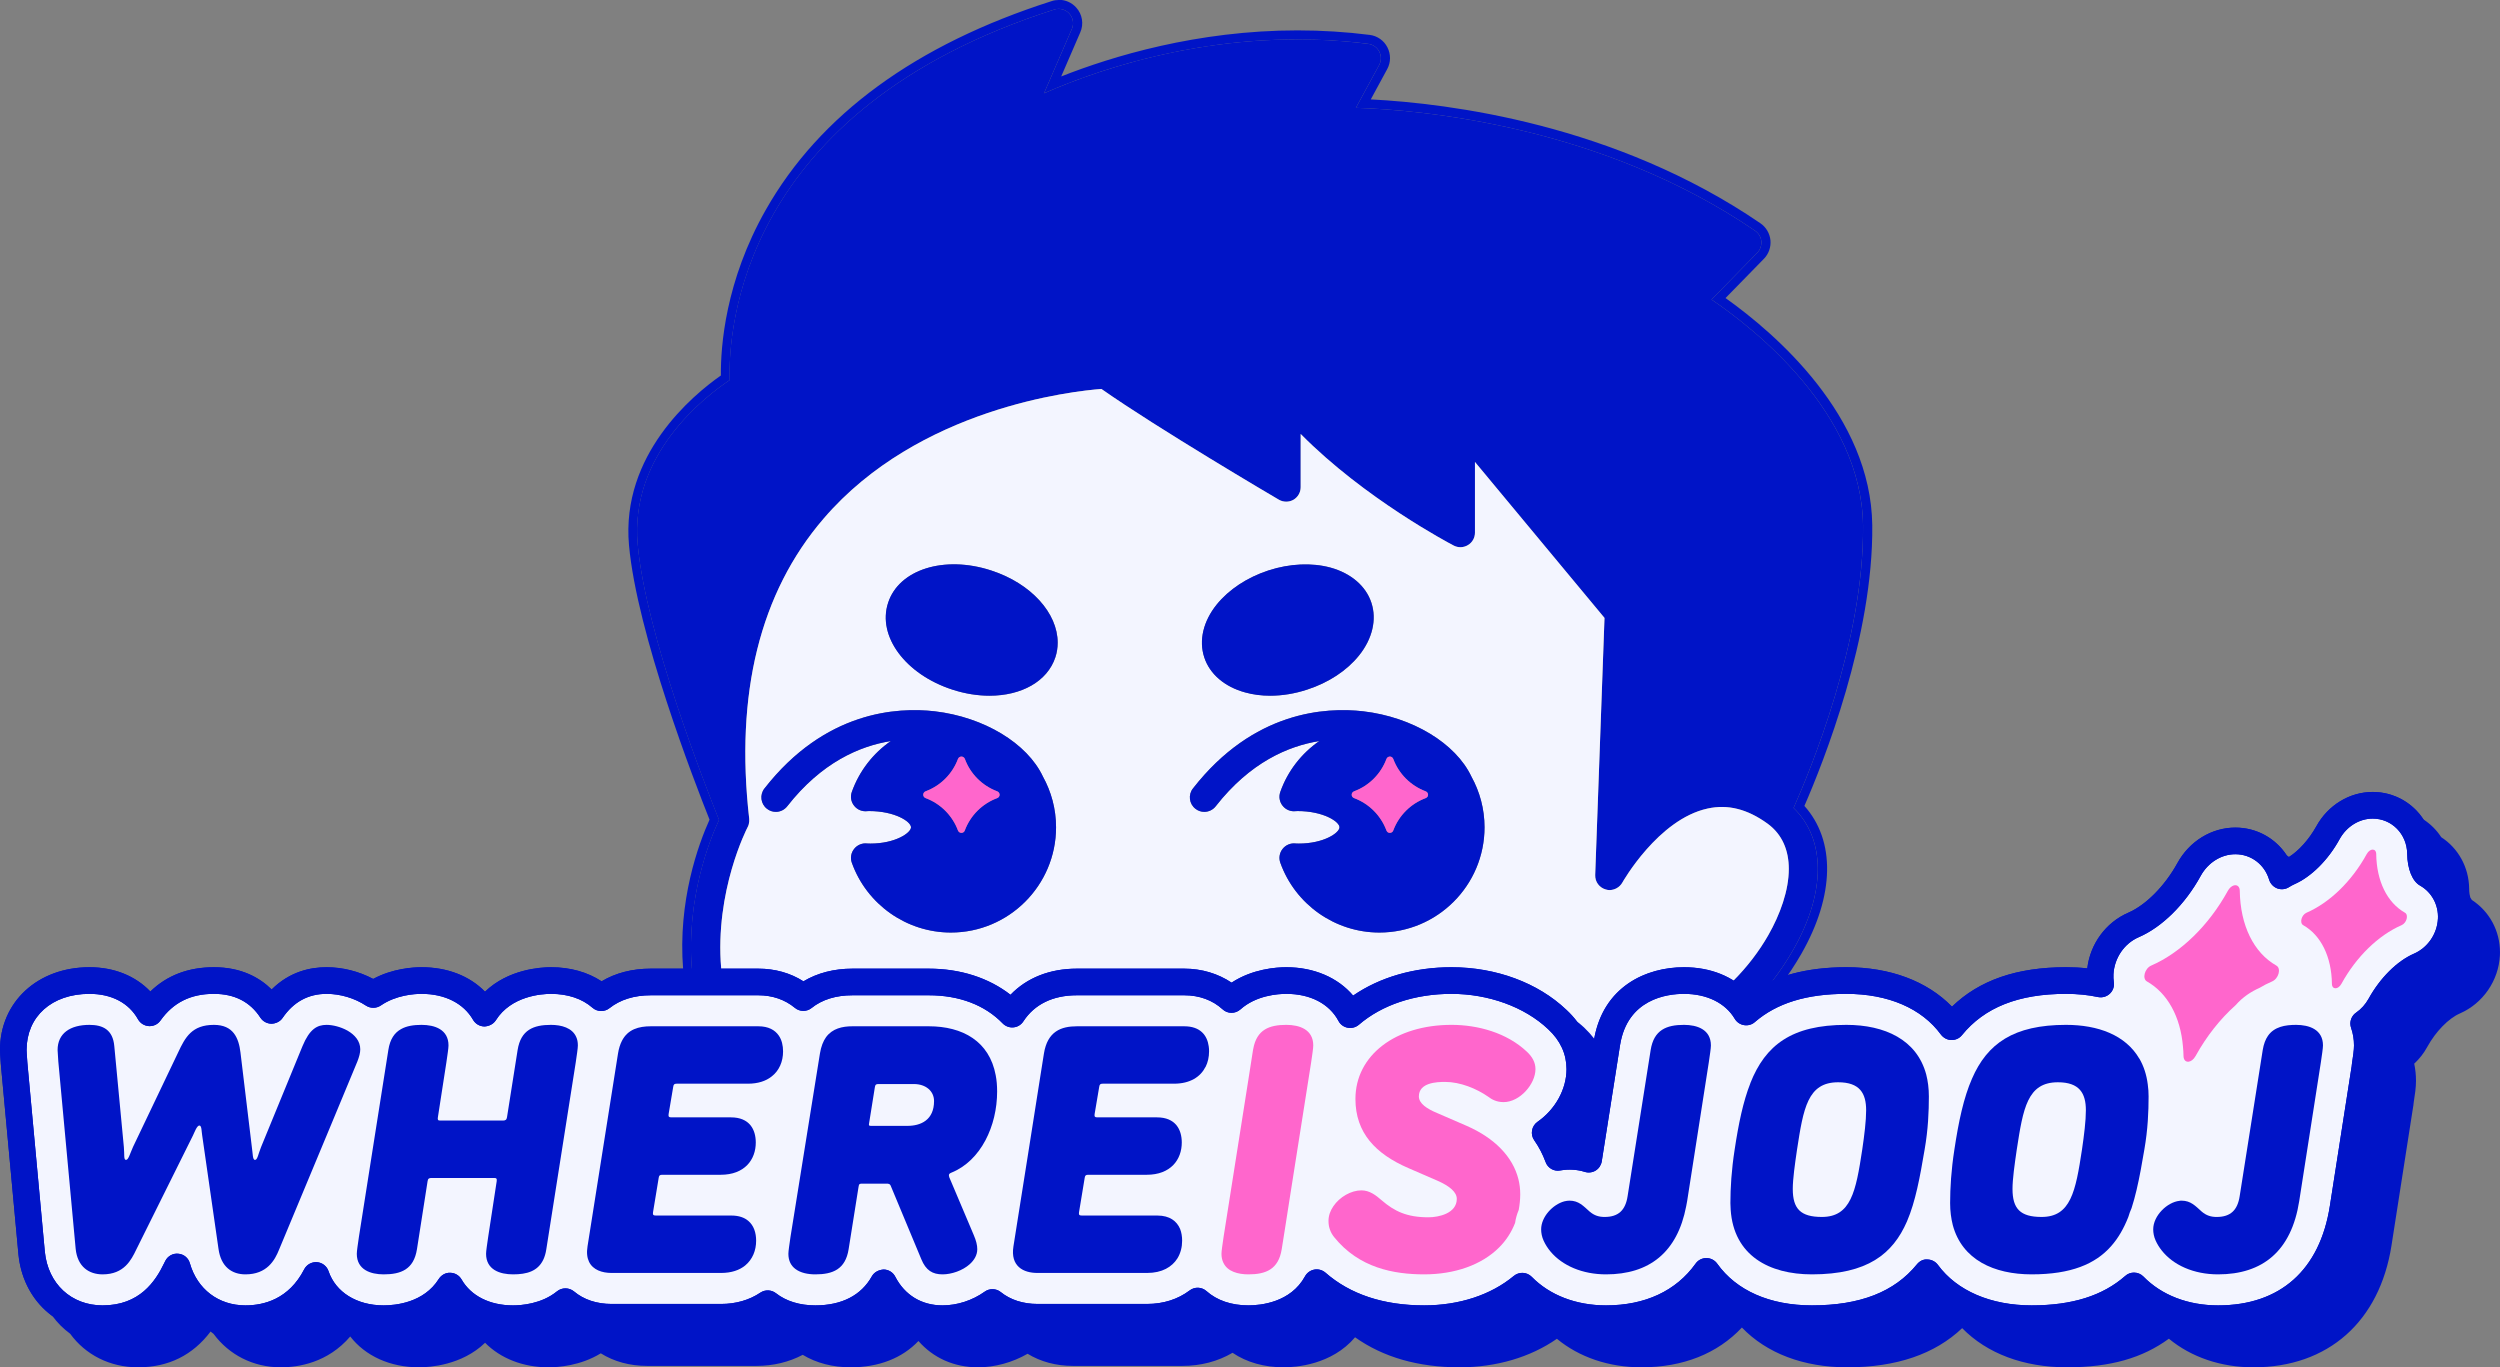 <?xml version="1.0" encoding="UTF-8"?><svg id="Layer_2" xmlns="http://www.w3.org/2000/svg" viewBox="0 0 282.16 154.33"><rect x="0" y="0" width="282.16" height="154.33" fill="#808080" stroke="none"/><defs><style>.cls-1{fill:#f3f5ff;}.cls-2{fill:#0014c7;}.cls-3{fill:#f6c;}</style></defs><g id="Layer_1-2"><path class="cls-2" d="m119.48,1c.45,0,.89.19,1.21.54.43.47.54,1.16.28,1.74l-3.14,7.25c5.46-2.4,15.9-6.08,28.58-6.08,2.59,0,5.27.15,8.02.5.53.07,1,.4,1.24.88.25.48.24,1.05-.02,1.52l-2.62,4.82c7.34.23,27.67,2,45.05,13.87.4.27.66.7.71,1.18.04.48-.12.96-.46,1.31l-5.16,5.28c4.66,3.16,16.95,12.69,17.1,25.51h0c.14,12.97-5.98,27.7-7.84,31.87,3.63,3.53,3.67,9.5-.02,15.97-.72,1.27-1.5,2.43-2.31,3.48-1.35,1.76-2.8,3.21-4.29,4.37-.97.76-1.96,1.4-2.95,1.93-2.26,1.19-4.53,1.78-6.6,1.82-.08,0-.15,0-.23,0-.92,0-1.79-.11-2.61-.32-.23.32-.5.66-.82,1.04-1.85,2.24-5.12,5.47-9.64,8.8-.93.68-1.91,1.37-2.95,2.06-1.93,1.28-4.03,2.55-6.32,3.76,0,0,0,0,0,0,0,0,0,0,0,0-1.79.95-3.68,1.86-5.68,2.7-2.36,1.01-4.86,1.93-7.5,2.72-1.8.54-3.67,1.03-5.6,1.44-.08.02-.16.03-.24.05-2.25.47-4.49.84-6.73,1.11-1.84.23-3.67.39-5.5.48h-.01c-1.42.08-2.83.12-4.23.12-4.77,0-9.43-.43-13.86-1.27-1.38-.26-2.73-.56-4.06-.89h-.01c-2.79-.71-5.47-1.58-8.01-2.61-1.94-.78-3.8-1.66-5.57-2.62-2.2-1.2-4.25-2.54-6.13-4.01-3.17-2.47-5.84-5.31-7.89-8.47-.12-.18-.23-.36-.34-.54-1.34-2.17-2.31-4.34-2.98-6.48-.38-1.18-.67-2.35-.87-3.5-.19-1.02-.32-2.02-.39-3-.64-8.03,2.07-14.66,3.07-16.79-1.49-3.7-8.28-21-9.18-31.09-.92-10.14,7.56-16.67,10.38-18.55-.17-5.47,1.09-30.47,36.63-41.82.17-.05.33-.08.5-.08m0-1h0c-.28,0-.55.04-.81.13-15.31,4.89-26.17,12.82-32.26,23.57-4.56,8.04-5.09,15.4-5.06,18.68-3.19,2.23-11.29,8.96-10.37,19.16.89,9.93,7.4,26.74,9.09,30.97-1.24,2.75-3.6,9.15-2.98,16.9.07,1.01.21,2.05.4,3.1.21,1.19.51,2.41.9,3.62.72,2.3,1.76,4.55,3.08,6.7.11.19.23.38.36.57,2.08,3.2,4.81,6.13,8.11,8.7,1.91,1.5,4.02,2.87,6.27,4.1,1.84,1,3.74,1.89,5.68,2.67,2.55,1.03,5.29,1.93,8.14,2.65l.12.03h.01c1.38.34,2.69.63,4,.87,4.51.85,9.23,1.29,14.05,1.29,1.4,0,2.84-.04,4.26-.12h.03c1.84-.09,3.71-.25,5.57-.49,2.24-.27,4.54-.65,6.81-1.12l.1-.02c.06-.01.12-.02.17-.04,1.81-.39,3.73-.88,5.65-1.45,2.56-.77,5.12-1.69,7.61-2.76,1.69-.71,3.41-1.51,5.11-2.4h0s.65-.34.65-.34c2.15-1.14,4.31-2.42,6.41-3.81.98-.65,1.95-1.33,2.99-2.09,5.56-4.1,8.72-7.64,9.82-8.97.17-.2.32-.39.46-.56.71.14,1.45.21,2.2.21h.25c2.29-.05,4.73-.72,7.05-1.94,1.08-.58,2.12-1.26,3.1-2.03,1.61-1.25,3.11-2.78,4.47-4.55.87-1.13,1.67-2.34,2.39-3.6,3.75-6.57,3.85-12.74.33-16.67,2.15-4.93,7.79-19.09,7.66-31.66-.14-12.38-10.94-21.66-16.56-25.66l4.33-4.43c.54-.55.81-1.31.74-2.09-.08-.79-.5-1.49-1.15-1.93-16.38-11.19-35.18-13.52-43.96-13.97l1.85-3.41c.42-.76.43-1.68.03-2.46-.38-.76-1.13-1.3-2-1.41-2.67-.34-5.42-.51-8.15-.51-11.33,0-20.92,2.93-26.67,5.2l2.15-4.97c.42-.94.24-2.05-.46-2.81-.49-.55-1.2-.87-1.94-.87h0Z"/><path class="cls-2" d="m183.39,114.99c-.8-.34-1.72-.01-2.11.77-.23.46-.72,1.15-1.44,2-.12.14-.25.29-.39.44-.7.8-1.59,1.72-2.66,2.71,0,.14-.01.27-.03.41-.04.41-.12.81-.24,1.2-.04.13-.08.27-.13.4-.03.1-.07.19-.11.28-.05.12-.1.24-.16.36-.19.4-.41.78-.67,1.14-.08.12-.17.24-.27.36-.09.12-.18.23-.29.34-.1.12-.2.22-.31.33-.1.11-.21.21-.33.31-.23.2-.47.39-.72.57-.33.23-.55.58-.62.97-.04.23-.03.48.05.7,4.52-3.33,7.79-6.56,9.64-8.8l.24-1.51c.05-.33.12-.64.2-.93.04-.15.08-.29.12-.42.05-.14.1-.27.15-.4.16-.39.34-.74.53-1.06-.15-.05-.3-.11-.45-.17Zm26.88-55.67c-.15-12.82-12.44-22.35-17.1-25.51l5.16-5.28c.34-.35.5-.83.46-1.31-.05-.48-.31-.91-.71-1.18-17.38-11.87-37.71-13.64-45.05-13.87l2.62-4.82c.26-.47.27-1.04.02-1.52-.24-.48-.71-.81-1.24-.88-16.23-2.06-30.03,2.69-36.6,5.58l3.14-7.25c.26-.58.15-1.27-.28-1.74-.43-.48-1.1-.66-1.71-.46-35.54,11.35-36.8,36.35-36.63,41.82-2.82,1.88-11.3,8.41-10.38,18.55.9,10.09,7.69,27.39,9.18,31.09-1,2.13-3.71,8.76-3.07,16.79.07.98.2,1.98.39,3,.2,1.15.49,2.32.87,3.5.67,2.14,1.64,4.31,2.98,6.48.11.18.22.36.34.54,2.05,3.16,4.72,6,7.89,8.47,1.88,1.47,3.93,2.81,6.13,4.01,1.77.96,3.63,1.84,5.57,2.62,2.54,1.03,5.22,1.9,8.01,2.61h.01c1.33.33,2.68.63,4.06.89,4.43.84,9.09,1.27,13.86,1.27,1.4,0,2.81-.04,4.23-.12h.01c1.83-.09,3.66-.25,5.5-.48,2.24-.27,4.48-.64,6.73-1.11.08-.02.16-.03.24-.05,1.93-.41,3.8-.9,5.6-1.44,2.64-.79,5.14-1.71,7.5-2.72,2-.84,3.89-1.75,5.68-2.7,0-.01.01,0,.01,0,2.29-1.21,4.39-2.48,6.32-3.76,1.04-.69,2.02-1.38,2.95-2.06,4.52-3.33,7.79-6.56,9.64-8.8.32-.38.59-.72.82-1.04.89.23,1.84.34,2.84.32,2.07-.04,4.34-.63,6.6-1.82.99-.53,1.98-1.17,2.95-1.93,1.49-1.16,2.94-2.61,4.29-4.37.81-1.05,1.59-2.21,2.31-3.48,3.69-6.47,3.65-12.44.02-15.97,1.86-4.17,7.98-18.9,7.84-31.86h0Zm-10.69,46.22c-1.05,1.84-2.41,3.61-3.93,5.13-.78.78-1.6,1.49-2.45,2.11-3.05,2.26-6.45,3.4-9.36,2.38-.15-.05-.3-.11-.45-.17-.8-.34-1.72-.01-2.11.77-.23.46-.72,1.15-1.44,2-.12.14-.25.29-.39.44-.7.8-1.59,1.72-2.66,2.71-2.31,2.17-5.44,4.71-9.31,7.19h-.01c-2.25,1.45-4.74,2.87-7.46,4.19-1.68.82-3.44,1.6-5.29,2.32-1.35.53-2.74,1.02-4.18,1.47h-.01c-1.71.55-3.48,1.04-5.32,1.45-.33.08-.66.16-1,.23-2.02.43-4.02.78-5.99,1.05-1.64.22-3.26.39-4.86.5-6.65.49-12.9.08-18.6-1.03-2.06-.4-4.04-.89-5.95-1.46-7.14-2.14-13.15-5.4-17.66-9.28-2-1.72-3.71-3.57-5.08-5.49-.23-.32-.45-.65-.66-.97-1.13-1.74-1.97-3.5-2.6-5.25-.42-1.18-.74-2.35-.97-3.5-.21-1.02-.35-2.02-.44-3-.75-8.77,2.92-15.85,2.97-15.95.06-.11.11-.23.14-.35,0-.02.01-.04.01-.06.04-.18.06-.36.04-.54h0c-1.61-14.14,1.21-25.54,8.39-33.89,10.72-12.49,28.1-14.39,31.36-14.64,6.39,4.48,19.46,12.17,20.03,12.5.5.29,1.13.3,1.64.01.5-.29.82-.83.82-1.42v-6.01c7.22,7.31,16.82,12.36,17.28,12.6.51.26,1.11.24,1.6-.06.49-.29.79-.82.79-1.39v-7.99l14.62,17.6-1.05,29.02c-.03.76.47,1.43,1.19,1.63.15.05.3.07.44.07.58-.01,1.13-.32,1.43-.84.04-.07,4.04-7.14,9.61-8.36,2.29-.51,4.5.05,6.77,1.69,1.72,1.25,2.41,3.09,2.41,5.12,0,2.43-.98,5.14-2.31,7.47Zm-16.19,9.45c-.8-.34-1.72-.01-2.11.77-.23.46-.72,1.15-1.44,2-.12.14-.25.29-.39.44-.7.8-1.59,1.72-2.66,2.71,0,.14-.01.27-.03.41-.04.41-.12.81-.24,1.2-.04.13-.08.27-.13.4-.03.1-.07.19-.11.28-.05.12-.1.24-.16.36-.19.4-.41.78-.67,1.14-.08.12-.17.24-.27.36-.09.12-.18.23-.29.34-.1.12-.2.22-.31.33-.1.11-.21.21-.33.31-.23.2-.47.39-.72.57-.33.23-.55.58-.62.97-.04.23-.03.48.05.7,4.52-3.33,7.79-6.56,9.64-8.8l.24-1.51c.05-.33.12-.64.2-.93.04-.15.08-.29.12-.42.05-.14.1-.27.15-.4.16-.39.34-.74.53-1.06-.15-.05-.3-.11-.45-.17Z"/><path class="cls-1" d="m199.48,92.95c-2.27-1.64-4.48-2.2-6.77-1.69-5.57,1.22-9.57,8.29-9.61,8.36-.3.52-.85.83-1.43.84-.14,0-.29-.02-.44-.07-.72-.2-1.22-.87-1.19-1.63l1.05-29.02-14.62-17.6v7.99c0,.57-.3,1.1-.79,1.39-.49.3-1.09.32-1.6.06-.46-.24-10.06-5.29-17.28-12.6v6.01c0,.59-.32,1.13-.82,1.42-.51.29-1.14.28-1.64-.01-.57-.33-13.64-8.02-20.03-12.5-3.26.25-20.64,2.15-31.36,14.64-7.18,8.35-10,19.75-8.39,33.88h0c.02.19,0,.37-.04.55,0,.02-.01.04-.01.06-.03.12-.08.24-.14.35-.05.1-3.72,7.18-2.97,15.95.09.98.23,1.98.44,3,.23,1.15.55,2.32.97,3.5.63,1.75,1.47,3.51,2.6,5.25.21.32.43.65.66.97,1.37,1.92,3.08,3.77,5.08,5.49,4.51,3.88,10.52,7.14,17.66,9.28,1.91.57,3.89,1.06,5.95,1.46,5.7,1.11,11.95,1.52,18.6,1.03,1.6-.11,3.22-.28,4.86-.5,1.97-.27,3.97-.62,5.99-1.05.34-.07.67-.15,1-.23,1.84-.41,3.61-.9,5.32-1.45h.01c1.44-.45,2.83-.94,4.18-1.47,1.85-.72,3.61-1.5,5.29-2.32,2.72-1.32,5.21-2.74,7.46-4.19h.01c3.87-2.48,7-5.02,9.31-7.19,1.07-.99,1.96-1.91,2.66-2.71.14-.15.27-.3.39-.44.72-.85,1.21-1.54,1.44-2,.39-.78,1.31-1.11,2.11-.77.15.06.3.12.45.17,2.91,1.02,6.31-.12,9.36-2.38.85-.62,1.67-1.33,2.45-2.11,1.52-1.52,2.88-3.29,3.93-5.13,1.33-2.33,2.31-5.04,2.31-7.47,0-2.03-.69-3.87-2.41-5.12Zm-62.16-24.71c1.37-1.7,3.44-3.07,5.85-3.86,2.41-.78,4.89-.89,7-.32,2.32.64,4.01,2.09,4.62,3.98.62,1.89.11,4.06-1.4,5.94-1.36,1.7-3.44,3.07-5.85,3.85-1.39.46-2.81.69-4.18.69-.98,0-1.93-.12-2.82-.37-2.32-.63-4.01-2.08-4.62-3.97-.62-1.9-.11-4.06,1.4-5.94Zm-2.68,20.75c6.81-8.73,14.97-9.2,19.22-8.71,5.55.65,10.44,3.61,12.21,7.37.94,1.7,1.48,3.65,1.48,5.72,0,6.55-5.32,11.88-11.87,11.88-5,0-9.5-3.17-11.18-7.88-.19-.53-.09-1.13.27-1.57.35-.44.91-.67,1.47-.6.11.01.24.01.35.01,2.8,0,4.59-1.21,4.59-1.84s-1.83-1.83-4.73-1.83c-.07,0-.14,0-.21.01-.56.07-1.12-.16-1.47-.6-.36-.44-.46-1.03-.27-1.57.84-2.38,2.41-4.36,4.4-5.74-3.51.56-7.82,2.41-11.69,7.36-.32.41-.8.63-1.29.63-.35,0-.7-.11-1-.35-.71-.55-.84-1.58-.28-2.29Zm-34.4-20.95c1.22-3.77,6.33-5.38,11.62-3.66,4.54,1.47,7.52,4.84,7.52,8.15,0,.55-.08,1.11-.26,1.65-.9,2.74-3.85,4.34-7.43,4.34-1.34,0-2.76-.22-4.2-.69-5.29-1.72-8.48-6.02-7.25-9.79Zm-13.96,20.95c6.82-8.73,14.97-9.2,19.22-8.71,5.55.65,10.45,3.61,12.21,7.37.94,1.7,1.48,3.65,1.48,5.72,0,6.55-5.32,11.88-11.87,11.88-5,0-9.5-3.17-11.18-7.88-.19-.53-.09-1.13.27-1.57.35-.44.91-.67,1.47-.6.11.01.24.01.36.01,2.79,0,4.58-1.21,4.58-1.84s-1.82-1.83-4.73-1.83c-.07,0-.14,0-.21.01-.56.07-1.12-.16-1.47-.6-.36-.44-.46-1.03-.27-1.57.85-2.38,2.41-4.36,4.4-5.74-3.51.56-7.82,2.41-11.69,7.36-.32.41-.8.63-1.28.63-.36,0-.71-.11-1.01-.35-.71-.55-.84-1.58-.28-2.29Z"/><path class="cls-2" d="m166.07,87.65c-1.77-3.76-6.66-6.72-12.21-7.37-4.25-.49-12.41-.02-19.22,8.71-.56.71-.43,1.74.28,2.29.3.24.65.35,1,.35.49,0,.97-.22,1.29-.63,3.87-4.95,8.18-6.8,11.69-7.36-1.99,1.38-3.56,3.36-4.4,5.74-.19.54-.09,1.13.27,1.57.35.44.91.67,1.47.6.07-.01.14-.01.21-.01,2.9,0,4.73,1.19,4.73,1.83s-1.79,1.84-4.59,1.84c-.11,0-.24,0-.35-.01-.56-.07-1.12.16-1.47.6-.36.44-.46,1.04-.27,1.57,1.68,4.71,6.18,7.88,11.18,7.88,6.55,0,11.87-5.33,11.87-11.88,0-2.07-.54-4.02-1.48-5.72Zm-5.17,2.43c-1.69.63-3.02,1.96-3.65,3.65-.06.18-.23.27-.39.27s-.31-.09-.38-.27c-.63-1.69-1.96-3.02-3.64-3.65-.38-.13-.37-.63-.01-.77,1.69-.63,3.02-1.96,3.65-3.65.07-.18.23-.27.39-.27s.31.09.38.27c.63,1.69,1.97,3.02,3.65,3.65.37.14.37.64,0,.77Z"/><path class="cls-3" d="m160.9,90.08c-1.69.63-3.02,1.96-3.65,3.65-.06.18-.23.27-.39.27s-.31-.09-.38-.27c-.63-1.69-1.96-3.02-3.64-3.65-.38-.13-.37-.63-.01-.77,1.69-.63,3.02-1.96,3.65-3.65.07-.18.23-.27.39-.27s.31.09.38.27c.63,1.69,1.97,3.02,3.65,3.65.37.14.37.64,0,.77Z"/><path class="cls-2" d="m153.38,73.98c-1.36,1.7-3.44,3.07-5.85,3.85-1.39.46-2.81.69-4.18.69-.98,0-1.93-.12-2.82-.37-2.32-.63-4.01-2.08-4.62-3.97-.62-1.9-.11-4.06,1.4-5.94,1.37-1.7,3.44-3.07,5.85-3.86,2.41-.78,4.89-.89,7-.32,2.32.64,4.01,2.09,4.62,3.98.62,1.89.11,4.06-1.4,5.94Z"/><path class="cls-2" d="m119.37,72.53c0,.55-.08,1.11-.26,1.65-.9,2.74-3.85,4.34-7.43,4.34-1.34,0-2.76-.22-4.2-.69-5.29-1.72-8.48-6.02-7.25-9.79,1.22-3.77,6.33-5.38,11.62-3.66,4.54,1.47,7.52,4.84,7.52,8.15Z"/><path class="cls-2" d="m117.71,87.65c-1.76-3.76-6.66-6.72-12.21-7.37-4.25-.49-12.4-.02-19.22,8.71-.56.71-.43,1.74.28,2.29.3.24.65.35,1.01.35.48,0,.96-.22,1.28-.63,3.87-4.95,8.18-6.8,11.69-7.36-1.99,1.38-3.55,3.36-4.4,5.74-.19.54-.09,1.13.27,1.57.35.44.91.67,1.47.6.07-.01.14-.01.21-.01,2.91,0,4.73,1.19,4.73,1.83s-1.79,1.84-4.58,1.84c-.12,0-.25,0-.36-.01-.56-.07-1.12.16-1.47.6-.36.44-.46,1.04-.27,1.57,1.68,4.71,6.18,7.88,11.18,7.88,6.55,0,11.87-5.33,11.87-11.88,0-2.07-.54-4.02-1.48-5.72Zm-5.17,2.43c-1.69.63-3.02,1.96-3.65,3.65-.06.18-.22.27-.38.27s-.32-.09-.39-.27c-.63-1.69-1.96-3.02-3.64-3.65-.37-.13-.37-.63-.01-.77,1.69-.63,3.02-1.96,3.65-3.65.07-.18.23-.27.39-.27s.32.09.39.27c.62,1.69,1.96,3.02,3.64,3.65.37.14.37.64,0,.77Z"/><path class="cls-3" d="m112.54,90.08c-1.69.63-3.02,1.96-3.65,3.65-.06.18-.22.27-.38.27s-.32-.09-.39-.27c-.63-1.69-1.96-3.02-3.64-3.65-.37-.13-.37-.63-.01-.77,1.69-.63,3.02-1.96,3.65-3.65.07-.18.23-.27.39-.27s.32.09.39.27c.62,1.69,1.96,3.02,3.64,3.65.37.14.37.64,0,.77Z"/><path class="cls-2" d="m278.98,101.57c-.06-.09-.11-.18-.17-.27-.06-.21-.13-.53-.13-1-.03-2.47-1.27-4.59-3.15-5.81-.52-.8-1.2-1.48-2-2-1.23-1.88-3.33-3.11-5.74-3.11-2.61,0-5.05,1.49-6.36,3.88-.82,1.47-1.97,2.75-3.08,3.45-.09-.06-.18-.12-.27-.18-1.27-1.93-3.39-3.13-5.79-3.13-2.68,0-5.19,1.54-6.54,4.01-1.43,2.59-3.55,4.73-5.55,5.6-2.52,1.09-4.3,3.52-4.62,6.28-.78-.09-1.58-.13-2.4-.13-5.55,0-9.78,1.46-12.87,4.45-2.81-2.88-6.98-4.45-11.93-4.45-4.45,0-8.15.99-11.01,2.94-1.72-1.89-4.3-2.94-7.31-2.94-4.22,0-9.06,2.13-10.13,8.07-.33-.43-.71-.85-1.15-1.27-.25-.24-.53-.45-.79-.67-.34-.45-.74-.9-1.21-1.33-3.21-3.05-7.94-4.8-12.96-4.8-4.21,0-8.09,1.13-11.1,3.2-1.72-2.03-4.43-3.2-7.54-3.2-1.14,0-3.82.19-6.18,1.74-1.52-1.02-3.37-1.58-5.34-1.58h-12.12c-3.06,0-5.66,1.04-7.49,2.95-2.45-1.91-5.66-2.95-9.23-2.95h-8.6c-2.08,0-3.97.49-5.54,1.43-1.47-.94-3.22-1.43-5.1-1.43h-12.12c-2.09,0-3.99.49-5.56,1.43-1.59-1.04-3.54-1.59-5.72-1.59-1.19,0-4.81.23-7.44,2.76-1.73-1.77-4.24-2.76-7.16-2.76-.97,0-3.27.14-5.46,1.32-1.61-.85-3.44-1.32-5.26-1.32s-4.15.48-6.2,2.51c-1.36-1.34-3.43-2.51-6.52-2.51-2.89,0-5.3.92-7.17,2.74-1.68-1.76-4.09-2.74-6.87-2.74-5.85,0-10.1,3.93-10.1,9.34,0,.18.01.34.03.64l.04.58c.01.11.01.22.02.31,0,.1.01.22.03.35l1.96,21.17c.29,2.97,1.71,5.43,3.84,6.98.56.77,1.24,1.44,2,2,1.71,2.35,4.45,3.79,7.66,3.79,3.43,0,6.18-1.37,8.19-4.04.11.09.21.18.33.26,1.74,2.36,4.46,3.78,7.6,3.78,1.97,0,5.29-.51,7.83-3.48,1.7,2.19,4.48,3.48,7.77,3.48,1.19,0,4.82-.23,7.45-2.77,1.74,1.76,4.28,2.77,7.15,2.77,1.08,0,3.61-.17,5.91-1.58,1.48.93,3.27,1.42,5.22,1.42h12.35c1.89,0,3.67-.43,5.22-1.25,1.54.93,3.39,1.41,5.42,1.41,3.17,0,5.81-1.04,7.64-2.97,1.67,1.91,4.02,2.97,6.72,2.97,1.91,0,3.9-.55,5.6-1.53,1.47.9,3.22,1.37,5.12,1.37h12.36c2.07,0,4-.51,5.65-1.48,1.6,1.08,3.58,1.64,5.79,1.64,1.32,0,5.4-.27,8.04-3.39,3.17,2.25,7.13,3.39,11.8,3.39,4.15,0,7.99-1.14,10.98-3.22,2.53,2.09,5.87,3.22,9.54,3.22,4.69,0,8.57-1.54,11.34-4.49,2.8,2.91,6.95,4.49,11.9,4.49,5.53,0,9.88-1.49,12.96-4.42,2.8,2.86,6.93,4.42,11.84,4.42s8.52-1.06,11.49-3.23c2.53,2.09,5.87,3.23,9.55,3.23,8.41,0,14.24-5.15,15.58-13.78l2.44-15.64h0s.01-.07.02-.1l.04-.36c.15-.95.26-1.71.26-2.46,0-.66-.07-1.31-.2-1.93.58-.54,1.09-1.18,1.47-1.89.96-1.74,2.41-3.23,3.69-3.78,2.59-1.13,4.36-3.69,4.51-6.53.01-.12.01-.25.01-.37,0-2.41-1.18-4.61-3.18-5.91Z"/><path class="cls-1" d="m275.15,103.7c-.09,1.71-1.15,3.26-2.71,3.94-1.9.83-3.81,2.73-5.11,5.08-.35.63-.83,1.17-1.41,1.57-.41.28-.65.75-.65,1.24,0,.17.03.34.09.5.21.61.32,1.27.32,1.96,0,.53-.1,1.19-.23,2.05l-.04.36s-.01.03-.01.05l-2.44,15.64c-1.13,7.25-5.61,11.24-12.62,11.24-3.38,0-6.37-1.15-8.42-3.25-.29-.3-.68-.45-1.07-.45-.35,0-.71.12-.99.38-2.54,2.23-5.99,3.32-10.56,3.32s-8.42-1.62-10.58-4.57c-.27-.37-.71-.6-1.17-.61-.48-.05-.91.19-1.2.55-2.54,3.12-6.42,4.63-11.85,4.63-4.74,0-8.53-1.67-10.69-4.71-.28-.39-.73-.63-1.22-.63s-.94.23-1.22.63c-2.2,3.08-5.7,4.71-10.11,4.71-3.36,0-6.34-1.14-8.38-3.22-.55-.56-1.43-.6-2.03-.1-2.57,2.14-6.16,3.32-10.11,3.32-4.59,0-8.34-1.24-11.14-3.69-.35-.3-.81-.43-1.25-.35-.45.08-.84.36-1.06.76-1.62,2.96-5.01,3.28-6.39,3.28-1.92,0-3.55-.56-4.73-1.61-.54-.48-1.34-.51-1.91-.07-1.31.99-2.96,1.52-4.8,1.52h-12.36c-1.62,0-3.06-.46-4.15-1.34-.52-.42-1.27-.44-1.81-.05-1.38.99-3.11,1.55-4.76,1.55-2.36,0-4.26-1.15-5.34-3.24-.25-.49-.75-.8-1.31-.81-.55.04-1.06.29-1.33.77-1.2,2.15-3.4,3.28-6.38,3.28-1.76,0-3.29-.47-4.44-1.37-.51-.4-1.22-.43-1.76-.07-1.24.84-2.78,1.28-4.44,1.28h-12.35c-1.68,0-3.15-.49-4.24-1.41-.56-.46-1.36-.47-1.92-.02-1.76,1.44-4.06,1.59-4.97,1.59-2.63,0-4.74-1.07-5.81-2.93-.26-.45-.74-.74-1.27-.75-.52-.03-1.02.26-1.3.7-1.69,2.69-4.91,2.98-6.22,2.98-3.03,0-5.41-1.48-6.22-3.86-.19-.57-.71-.97-1.31-1.02-.59-.04-1.17.28-1.44.81-1.73,3.37-4.56,4.07-6.63,4.07-3.03,0-5.43-1.82-6.27-4.75-.17-.6-.68-1.03-1.3-1.08-.61-.07-1.2.26-1.48.82l-.13.26c-.98,2.04-2.77,4.75-6.94,4.75-3.54,0-6.16-2.44-6.52-6.06l-1.97-21.31s0-.09-.01-.13l-.06-.9c0-.2-.02-.3-.02-.42,0-3.79,2.85-6.34,7.1-6.34,2.49,0,4.44,1.02,5.48,2.88.26.45.72.73,1.23.76.51.03,1.01-.21,1.3-.63,1.44-2.03,3.41-3.01,6.03-3.01,2.33,0,4.09.9,5.25,2.69.28.42.74.67,1.24.68.49-.01.98-.24,1.26-.65,1.23-1.81,2.9-2.72,4.97-2.72,1.54,0,3.16.48,4.45,1.33.51.33,1.17.32,1.67-.02,1.72-1.18,3.79-1.31,4.6-1.31,2.63,0,4.74,1.07,5.81,2.93.26.45.74.74,1.27.75.48-.01,1.02-.25,1.3-.7,1.74-2.76,5.2-2.98,6.22-2.98,1.89,0,3.52.54,4.69,1.57.55.48,1.36.49,1.92.04,1.22-.96,2.79-1.45,4.67-1.45h12.12c1.59,0,3.01.49,4.12,1.41.54.46,1.34.47,1.89.03,1.2-.96,2.76-1.44,4.63-1.44h8.6c3.45,0,6.33,1.1,8.34,3.17.32.33.78.5,1.23.45.45-.04.86-.29,1.11-.68,1.25-1.92,3.33-2.94,6.04-2.94h12.12c1.7,0,3.19.55,4.32,1.58.56.53,1.43.53,2.01.02,1.78-1.59,4.22-1.76,5.19-1.76,2.7,0,4.84,1.11,5.88,3.05.21.41.6.69,1.04.77.46.09.91-.04,1.26-.33,2.61-2.25,6.33-3.49,10.46-3.49s8.23,1.45,10.91,3.99c1.37,1.27,2.07,2.79,2.07,4.51,0,2.25-1.25,4.53-3.27,5.94-.33.23-.55.58-.62.97-.07.39.02.8.25,1.12.54.77.96,1.59,1.27,2.43.24.7.96,1.12,1.68.97.95-.17,1.92-.1,2.74.16.41.13.87.08,1.24-.15.37-.23.62-.61.69-1.05l2.06-13.09c.83-5.24,5.33-5.8,7.22-5.8,2.58,0,4.67,1.03,5.73,2.82.23.38.61.64,1.05.71.43.07.89-.05,1.22-.35,2.48-2.14,5.85-3.18,10.32-3.18,4.71,0,8.51,1.63,10.68,4.6.28.37.71.6,1.17.61.48.01.91-.19,1.2-.55,2.55-3.14,6.4-4.66,11.75-4.66,1.28,0,2.49.12,3.6.36.48.1.98-.04,1.34-.38s.53-.83.45-1.32c-.04-.29-.06-.58-.04-.88.1-1.83,1.22-3.47,2.86-4.18,2.62-1.13,5.23-3.71,6.98-6.91.83-1.51,2.33-2.45,3.92-2.45,1.77,0,3.3,1.16,3.81,2.88.14.45.48.81.92.98.44.16.93.11,1.33-.15.2-.13.4-.23.59-.32,1.9-.83,3.82-2.73,5.11-5.09.79-1.43,2.22-2.32,3.74-2.32,2.15,0,3.86,1.74,3.89,3.96.02,1.75.6,3.14,1.47,3.61,1.31.75,2.08,2.19,2,3.74Z"/><path class="cls-2" d="m40.66,118.43c0,.4-.12.84-.32,1.36l-2.85,6.86-5.99,14.38c-.48,1.2-1.36,2.8-3.8,2.8-1.52,0-2.76-.84-3.04-2.88l-1.84-12.8c-.08-.44-.04-1.12-.32-1.12s-.56.8-.72,1.12l-6.4,12.88c-.56,1.16-1.36,2.8-3.8,2.8-1.52,0-2.83-.84-3.04-2.88l-1.96-21.16c0-.12-.08-1.16-.08-1.28,0-1.88,1.41-2.84,3.6-2.84,1.52,0,2.64.56,2.8,2.4l1.08,11.4c.08.84-.04,1.44.24,1.44s.44-.68.8-1.48l5.08-10.64c.8-1.72,1.56-3.12,4.04-3.12,2.2,0,2.8,1.48,3,3.12l1.28,10.64c.12.8.08,1.48.36,1.48s.36-.64.68-1.44l4.68-11.4c.8-1.92,1.64-2.4,2.72-2.4.68,0,1.59.22,2.36.65.8.46,1.44,1.16,1.44,2.11Z"/><path class="cls-2" d="m65.22,117.99c0,.32-.12,1.08-.24,1.92l-3.32,21.08c-.07.47-.19.87-.35,1.2-.63,1.29-1.85,1.64-3.41,1.64-1.48,0-3.04-.52-3.04-2.32,0-.32.12-1.08.24-1.92l.96-6.28c.04-.28-.04-.36-.28-.36h-7.08c-.28,0-.4.08-.44.36l-1.2,7.68c-.36,2.28-1.8,2.84-3.76,2.84-1.47,0-3.03-.52-3.03-2.32,0-.32.12-1.08.24-1.92l1.82-11.57,1.5-9.51c.19-1.24.71-1.97,1.45-2.37.62-.35,1.41-.47,2.3-.47,1.48,0,3.04.52,3.04,2.32,0,.32-.12,1.08-.24,1.92l-.96,6.2c-.04.28,0,.36.28.36h7.08c.24,0,.4-.08.44-.36l1.2-7.6c.36-2.28,1.8-2.84,3.76-2.84,1.18,0,2.41.33,2.86,1.38.12.26.18.57.18.94Z"/><path class="cls-2" d="m88.38,118.67c0,1.12-.42,2.17-1.32,2.85-.63.49-1.51.79-2.64.79h-8.04c-.28,0-.36.08-.4.36l-.52,3.08c-.04.28.04.36.32.36h6.72c2.08,0,2.8,1.36,2.8,2.84,0,1.92-1.24,3.64-3.96,3.64h-6.6c-.28,0-.36.08-.4.36l-.64,3.88c-.04.28.04.36.32.36h8.52c.85,0,1.48.23,1.91.6.64.53.89,1.37.89,2.24,0,1.09-.4,2.11-1.24,2.8-.64.52-1.54.84-2.72.84h-12.35c-1.06,0-2.1-.33-2.55-1.26-.21-.44-.29-1.01-.17-1.74l3.44-21.76c.09-.57.24-1.04.44-1.43.67-1.32,1.91-1.65,3.27-1.65h12.12c1.15,0,1.88.42,2.31,1.04.35.5.49,1.14.49,1.8Z"/><path class="cls-2" d="m107.38,132.35c1.66-.67,2.96-1.99,3.84-3.65.86-1.62,1.32-3.55,1.32-5.51,0-.66-.05-1.27-.16-1.83-.71-3.83-3.72-5.53-7.56-5.53h-8.6c-1.15,0-2.27.25-2.99,1.23-.32.45-.56,1.05-.69,1.85l-.79,4.92-2.07,12.9-.46,2.86c-.12.84-.24,1.6-.24,1.92,0,.8.31,1.35.79,1.71.59.45,1.43.61,2.25.61,1.96,0,3.4-.56,3.76-2.84l1.12-7.04c.04-.36.16-.36.44-.36h2.68c.28,0,.44,0,.56.36l3.4,8.16c.52,1.28,1.28,1.72,2.4,1.72,1.01,0,2.26-.42,3.07-1.15.51-.46.85-1.03.85-1.69,0-.44-.12-.96-.4-1.6l-.27-.64-2.49-5.88c-.04-.12-.04-.2-.04-.24,0-.12.08-.2.28-.28Zm-4.96-5.28h-4.04c-.28,0-.36,0-.28-.36l.64-4c.04-.28.12-.36.4-.36h4c1.36,0,2.28.8,2.28,1.92,0,2.16-1.52,2.8-3,2.8Z"/><path class="cls-2" d="m136.46,118.67c0,.62-.13,1.23-.4,1.76h-.01c-.56,1.1-1.72,1.88-3.55,1.88h-8.04c-.28,0-.36.08-.4.36l-.52,3.08c-.04.28.04.36.32.36h6.72c2.08,0,2.8,1.36,2.8,2.84,0,1.92-1.24,3.64-3.96,3.64h-6.6c-.28,0-.36.08-.4.36l-.64,3.88c-.04.28.04.36.32.36h8.52c1.41,0,2.2.64,2.57,1.51h0c.16.41.23.86.23,1.33,0,.72-.17,1.4-.53,1.99h0c-.61.97-1.73,1.65-3.43,1.65h-12.36c-.79,0-1.57-.18-2.1-.66-.52-.47-.8-1.21-.62-2.34l.4-2.53,1.24-7.82,1.41-8.95.39-2.46c.4-2.52,1.96-3.08,3.72-3.08h12.12c1.81,0,2.59,1.02,2.76,2.26h0c.03.2.04.38.04.58Z"/><path class="cls-3" d="m148.22,117.99c0,.32-.12,1.08-.24,1.92l-2.3,14.59-.67,4.29-.35,2.2c-.36,2.28-1.8,2.84-3.76,2.84-1.15,0-2.35-.31-2.82-1.3-.14-.28-.22-.62-.22-1.02,0-.32.12-1.08.24-1.92l.18-1.14,2.61-16.55h0s.53-3.39.53-3.39c.01-.05.01-.09.03-.13-.01-.01,0-.02,0-.02.4-2.16,1.81-2.69,3.73-2.69,1.48,0,3.04.52,3.04,2.32Z"/><path class="cls-3" d="m160.14,123.75c0,.8.92,1.4,2.08,1.88l3.32,1.44c3.15,1.38,5.19,3.48,5.83,6h0c.14.56.21,1.13.21,1.72,0,.62-.07,1.21-.17,1.77-.2.47-.34.96-.41,1.46-.41,1.06-1.02,1.99-1.79,2.76-1.99,2-5.05,3.05-8.47,3.05s-7.36-.72-10.16-4.2c-.19-.24-.38-.53-.5-.92-.09-.26-.14-.56-.14-.92,0-.59.21-1.16.55-1.65.71-1.05,2-1.79,3.17-1.79.92,0,1.64.56,2.28,1.12,1.44,1.24,2.84,1.92,5.28,1.92,1.16,0,3.2-.44,3.2-2.08,0-.76-.8-1.44-2.16-2.04l-3.32-1.44c-3.68-1.6-5.96-3.96-5.96-7.8,0-4.92,4.52-8.36,10.84-8.36,2.96,0,6.24.88,8.52,3.04.6.56.96,1.2.96,1.96,0,1.68-1.76,3.72-3.6,3.72-.8,0-1.36-.32-1.72-.6-1.32-.92-3.16-1.68-4.88-1.68-.96,0-2.96.08-2.96,1.64Z"/><path class="cls-2" d="m193.1,117.99c0,.32-.12,1.08-.24,1.92l-.17,1.09h0s-2.27,14.55-2.27,14.55c-.03.2-.07.4-.11.59-1,5.23-4.19,7.69-9.05,7.69-2.67,0-4.93-.99-6.25-2.56-.32-.38-.59-.8-.79-1.24-.2-.44-.28-.88-.28-1.28,0-1.42,1.32-2.81,2.61-3.16.2-.05.4-.08.59-.08,1.04,0,1.56.6,2.28,1.24.52.44,1.04.6,1.68.6,1.56,0,2.36-.76,2.6-2.36l2.6-16.48c.36-2.28,1.8-2.84,3.76-2.84,1.48,0,3.04.52,3.04,2.32Z"/><path class="cls-2" d="m217.4,121.27c-1.05-3.93-4.68-5.6-9.02-5.6-6.17,0-9.13,2.29-10.83,6.58v.02c-.81,2.05-1.33,4.55-1.77,7.48-.36,2.32-.48,4.32-.48,6.04,0,.25.01.49.03.73h0c.34,5.19,4.35,7.31,9.17,7.31,6.27,0,9.13-2.3,10.73-5.98.97-2.26,1.47-5.03,1.99-8.1.4-2.28.48-4.32.48-6,0-.91-.11-1.74-.3-2.48Zm-7.22,8.48c-.72,4.76-1.28,7.6-4.56,7.6-2.4,0-3.28-.92-3.28-3.16,0-1.12.24-2.8.48-4.44.72-4.68,1.2-7.6,4.64-7.6,2.44,0,3.16,1.24,3.16,3.16,0,1.2-.2,2.8-.44,4.44Z"/><path class="cls-2" d="m242.41,122.42h0c-.14-1.14-.47-2.11-.95-2.94h-.01c-1.55-2.66-4.66-3.81-8.27-3.81-5.92,0-8.89,2.11-10.61,6.07-.94,2.14-1.51,4.82-1.99,8.01-.36,2.32-.48,4.32-.48,6.04,0,.91.11,1.73.3,2.48,1.05,3.92,4.66,5.56,8.9,5.56,4.46,0,7.19-1.17,8.96-3.17.83-.93,1.45-2.04,1.95-3.3.1-.35.22-.68.37-1.01.42-1.3.74-2.74,1.03-4.28.14-.75.28-1.53.41-2.32.4-2.28.48-4.32.48-6,0-.47-.03-.91-.09-1.33Zm-7.43,7.33c-.72,4.76-1.28,7.6-4.56,7.6-2.4,0-3.28-.92-3.28-3.16,0-1.12.24-2.8.48-4.44.72-4.68,1.2-7.6,4.64-7.6,2.44,0,3.16,1.24,3.16,3.16,0,1.2-.2,2.8-.44,4.44Z"/><path class="cls-2" d="m262.18,117.99c0,.32-.12,1.08-.24,1.92l-2.44,15.64c-.88,5.64-4.12,8.28-9.16,8.28-2.76,0-5.07-1.05-6.37-2.71-.27-.34-.49-.7-.67-1.09-.2-.44-.28-.88-.28-1.28,0-1.55,1.58-3.07,2.97-3.22.08-.02.15-.02.23-.02,1.04,0,1.56.6,2.28,1.24.52.44,1.04.6,1.68.6,1.56,0,2.36-.76,2.6-2.36l2.6-16.48c.11-.67.31-1.2.59-1.6.35-.51.83-.82,1.4-1.01.52-.17,1.12-.23,1.77-.23,1.48,0,3.04.52,3.04,2.32Z"/><path class="cls-3" d="m256.44,110.77c-.48.21-.95.44-1.41.72-.94.42-1.9,1.03-2.7,1.95-1.74,1.55-3.3,3.52-4.53,5.75-.23.41-.54.62-.81.64h-.04c-.28,0-.5-.21-.51-.64-.01-.35-.02-.7-.06-1.03.01-.01,0-.02,0-.02-.28-3.39-1.75-6.06-4.07-7.37-.56-.32-.25-1.47.48-1.79,3.34-1.45,6.51-4.54,8.65-8.43.23-.42.57-.64.85-.64s.5.22.5.64c.06,3.89,1.57,6.98,4.13,8.43.57.32.26,1.47-.48,1.79Z"/><path class="cls-3" d="m271.05,104.42c-2.62,1.14-5.11,3.56-6.79,6.62-.37.67-1.06.67-1.07,0-.04-3.05-1.23-5.48-3.24-6.62-.44-.25-.2-1.16.38-1.41,2.62-1.14,5.11-3.56,6.79-6.62.37-.67,1.06-.67,1.07,0,.04,3.05,1.23,5.48,3.24,6.62.44.25.2,1.16-.38,1.41Z"/><path class="cls-2" d="m274.88,97.5c-.07-.16-.19-.54-.2-1.19-.05-3.88-3.08-6.92-6.89-6.92-2.61,0-5.05,1.49-6.36,3.88-.84,1.51-2.04,2.83-3.18,3.52-1.24-2.08-3.46-3.38-5.96-3.38-2.68,0-5.19,1.54-6.54,4.01-1.43,2.59-3.55,4.73-5.55,5.6-2.52,1.09-4.3,3.52-4.62,6.28-.78-.09-1.58-.13-2.4-.13-5.55,0-9.78,1.46-12.87,4.45-2.81-2.88-6.98-4.45-11.93-4.45-4.45,0-8.15.99-11.01,2.94-1.72-1.89-4.3-2.94-7.31-2.94-4.28,0-9.21,2.19-10.18,8.33l-.24,1.5c-.29-1.55-1.07-3.37-2.86-5.03-3.21-3.05-7.94-4.8-12.96-4.8-4.21,0-8.09,1.13-11.1,3.2-1.72-2.03-4.43-3.2-7.54-3.2-1.14,0-3.82.19-6.18,1.74-1.52-1.02-3.37-1.58-5.34-1.58h-12.12c-3.06,0-5.66,1.04-7.49,2.95-2.45-1.91-5.66-2.95-9.23-2.95h-8.6c-2.08,0-3.97.49-5.54,1.43-1.47-.94-3.22-1.43-5.1-1.43h-12.12c-2.09,0-3.99.49-5.56,1.43-1.59-1.04-3.54-1.59-5.72-1.59-1.19,0-4.81.23-7.44,2.76-1.73-1.77-4.24-2.76-7.16-2.76-.97,0-3.27.14-5.46,1.32-1.61-.85-3.44-1.32-5.26-1.32s-4.15.48-6.2,2.51c-1.36-1.34-3.43-2.51-6.52-2.51-2.89,0-5.3.92-7.17,2.74-1.68-1.76-4.09-2.74-6.87-2.74-5.85,0-10.1,3.93-10.1,9.34,0,.18.01.34.03.64l.04.58c.01.11.01.22.02.31,0,.1.01.22.03.35l1.96,21.17c.5,5.16,4.41,8.77,9.5,8.77,3.47,0,6.24-1.39,8.26-4.12,1.72,2.57,4.57,4.12,7.86,4.12,1.97,0,5.29-.51,7.83-3.48,1.7,2.19,4.48,3.48,7.77,3.48,1.19,0,4.82-.23,7.45-2.77,1.74,1.76,4.28,2.77,7.15,2.77,1.08,0,3.61-.17,5.91-1.58,1.48.93,3.27,1.42,5.22,1.42h12.35c1.89,0,3.67-.43,5.22-1.25,1.54.93,3.39,1.41,5.42,1.41,3.17,0,5.81-1.04,7.64-2.97,1.67,1.91,4.02,2.97,6.72,2.97,1.91,0,3.9-.55,5.6-1.53,1.47.9,3.22,1.37,5.12,1.37h12.36c2.07,0,4-.51,5.65-1.48,1.6,1.08,3.58,1.64,5.79,1.64,1.32,0,5.4-.27,8.04-3.39,3.17,2.25,7.13,3.39,11.8,3.39,4.15,0,7.99-1.14,10.98-3.22,2.53,2.09,5.87,3.22,9.54,3.22,4.69,0,8.57-1.54,11.34-4.49,2.8,2.91,6.95,4.49,11.9,4.49,5.53,0,9.88-1.49,12.96-4.42,2.8,2.86,6.93,4.42,11.84,4.42s8.52-1.06,11.49-3.23c2.53,2.09,5.87,3.23,9.55,3.23,8.41,0,14.24-5.15,15.58-13.78l2.44-15.64h0s.01-.07.02-.1l.04-.36c.15-.95.26-1.71.26-2.46,0-.66-.07-1.31-.2-1.93.58-.54,1.09-1.18,1.47-1.89.96-1.74,2.41-3.23,3.69-3.78,2.59-1.13,4.36-3.69,4.51-6.53.01-.12.01-.25.01-.37,0-2.45-1.22-4.69-3.28-5.99Zm-2.44,10.14c-1.9.83-3.81,2.73-5.11,5.08-.35.63-.83,1.17-1.41,1.57-.41.28-.65.75-.65,1.24,0,.17.03.34.09.5.21.61.32,1.27.32,1.96,0,.53-.1,1.19-.23,2.05l-.04.36s-.01.03-.01.05l-2.44,15.64c-1.13,7.25-5.61,11.24-12.62,11.24-3.38,0-6.37-1.15-8.42-3.25-.29-.3-.68-.45-1.07-.45-.35,0-.71.12-.99.38-2.54,2.23-5.99,3.32-10.56,3.32s-8.42-1.62-10.58-4.57c-.27-.37-.71-.6-1.17-.61-.48-.05-.91.19-1.2.55-2.54,3.12-6.42,4.63-11.85,4.63-4.74,0-8.53-1.67-10.69-4.71-.28-.39-.73-.63-1.22-.63s-.94.23-1.22.63c-2.2,3.08-5.7,4.71-10.11,4.71-3.36,0-6.34-1.14-8.38-3.22-.55-.56-1.43-.6-2.03-.1-2.57,2.14-6.16,3.32-10.11,3.32-4.59,0-8.34-1.24-11.14-3.69-.35-.3-.81-.43-1.25-.35-.45.08-.84.36-1.06.76-1.62,2.96-5.01,3.28-6.39,3.28-1.92,0-3.55-.56-4.73-1.61-.54-.48-1.34-.51-1.91-.07-1.31.99-2.96,1.52-4.8,1.52h-12.36c-1.62,0-3.06-.46-4.15-1.34-.52-.42-1.27-.44-1.81-.05-1.38.99-3.11,1.55-4.76,1.55-2.36,0-4.26-1.15-5.34-3.24-.25-.49-.75-.8-1.31-.81-.55.04-1.06.29-1.33.77-1.2,2.15-3.4,3.28-6.38,3.28-1.76,0-3.29-.47-4.44-1.37-.51-.4-1.22-.43-1.76-.07-1.24.84-2.78,1.28-4.44,1.28h-12.35c-1.68,0-3.15-.49-4.24-1.41-.56-.46-1.36-.47-1.92-.02-1.76,1.44-4.06,1.59-4.97,1.59-2.63,0-4.74-1.07-5.81-2.93-.26-.45-.74-.74-1.27-.75-.52-.03-1.02.26-1.3.7-1.69,2.69-4.91,2.98-6.22,2.98-3.03,0-5.41-1.48-6.22-3.86-.19-.57-.71-.97-1.31-1.02-.59-.04-1.17.28-1.44.81-1.73,3.37-4.56,4.07-6.63,4.07-3.03,0-5.43-1.82-6.27-4.75-.17-.6-.68-1.03-1.3-1.08-.61-.07-1.2.26-1.48.82l-.13.26c-.98,2.04-2.77,4.75-6.94,4.75-3.54,0-6.16-2.44-6.52-6.06l-1.97-21.31s0-.09-.01-.13l-.06-.9c0-.2-.02-.3-.02-.42,0-3.79,2.85-6.34,7.1-6.34,2.49,0,4.44,1.02,5.48,2.88.26.45.72.73,1.23.76.51.03,1.01-.21,1.3-.63,1.44-2.03,3.41-3.01,6.03-3.01,2.33,0,4.09.9,5.25,2.69.28.42.74.67,1.24.68.49-.01.98-.24,1.26-.65,1.23-1.81,2.9-2.72,4.97-2.72,1.54,0,3.16.48,4.45,1.33.51.33,1.17.32,1.67-.02,1.72-1.18,3.79-1.31,4.6-1.31,2.63,0,4.74,1.07,5.81,2.93.26.45.74.74,1.27.75.48-.01,1.02-.25,1.3-.7,1.74-2.76,5.2-2.98,6.22-2.98,1.89,0,3.52.54,4.69,1.57.55.48,1.36.49,1.92.04,1.22-.96,2.79-1.45,4.67-1.45h12.12c1.59,0,3.01.49,4.12,1.41.54.46,1.34.47,1.89.03,1.2-.96,2.76-1.44,4.63-1.44h8.6c3.45,0,6.33,1.1,8.34,3.17.32.33.78.5,1.23.45.45-.04.86-.29,1.11-.68,1.25-1.92,3.33-2.94,6.04-2.94h12.12c1.7,0,3.19.55,4.32,1.58.56.53,1.43.53,2.01.02,1.78-1.59,4.22-1.76,5.19-1.76,2.7,0,4.84,1.11,5.88,3.05.21.41.6.69,1.04.77.46.09.91-.04,1.26-.33,2.61-2.25,6.33-3.49,10.46-3.49s8.23,1.45,10.91,3.99c1.37,1.27,2.07,2.79,2.07,4.51,0,2.25-1.25,4.53-3.27,5.94-.33.23-.55.58-.62.97-.07.39.02.8.25,1.12.54.77.96,1.59,1.27,2.43.24.7.96,1.12,1.68.97.95-.17,1.92-.1,2.74.16.41.13.87.08,1.24-.15.37-.23.62-.61.69-1.05l2.06-13.09c.83-5.24,5.33-5.8,7.22-5.8,2.58,0,4.67,1.03,5.73,2.82.23.38.61.64,1.05.71.43.07.89-.05,1.22-.35,2.48-2.14,5.85-3.18,10.32-3.18,4.71,0,8.51,1.63,10.68,4.6.28.37.71.6,1.17.61.48.01.91-.19,1.2-.55,2.55-3.14,6.4-4.66,11.75-4.66,1.28,0,2.49.12,3.6.36.48.1.98-.04,1.34-.38s.53-.83.45-1.32c-.04-.29-.06-.58-.04-.88.1-1.83,1.22-3.47,2.86-4.18,2.62-1.13,5.23-3.71,6.98-6.91.83-1.51,2.33-2.45,3.92-2.45,1.77,0,3.3,1.16,3.81,2.88.14.45.48.81.92.98.44.16.93.11,1.33-.15.2-.13.4-.23.59-.32,1.9-.83,3.82-2.73,5.11-5.09.79-1.43,2.22-2.32,3.74-2.32,2.15,0,3.86,1.74,3.89,3.96.02,1.75.6,3.14,1.47,3.61,1.31.75,2.08,2.19,2,3.74-.09,1.71-1.15,3.26-2.71,3.94Z"/></g></svg>
